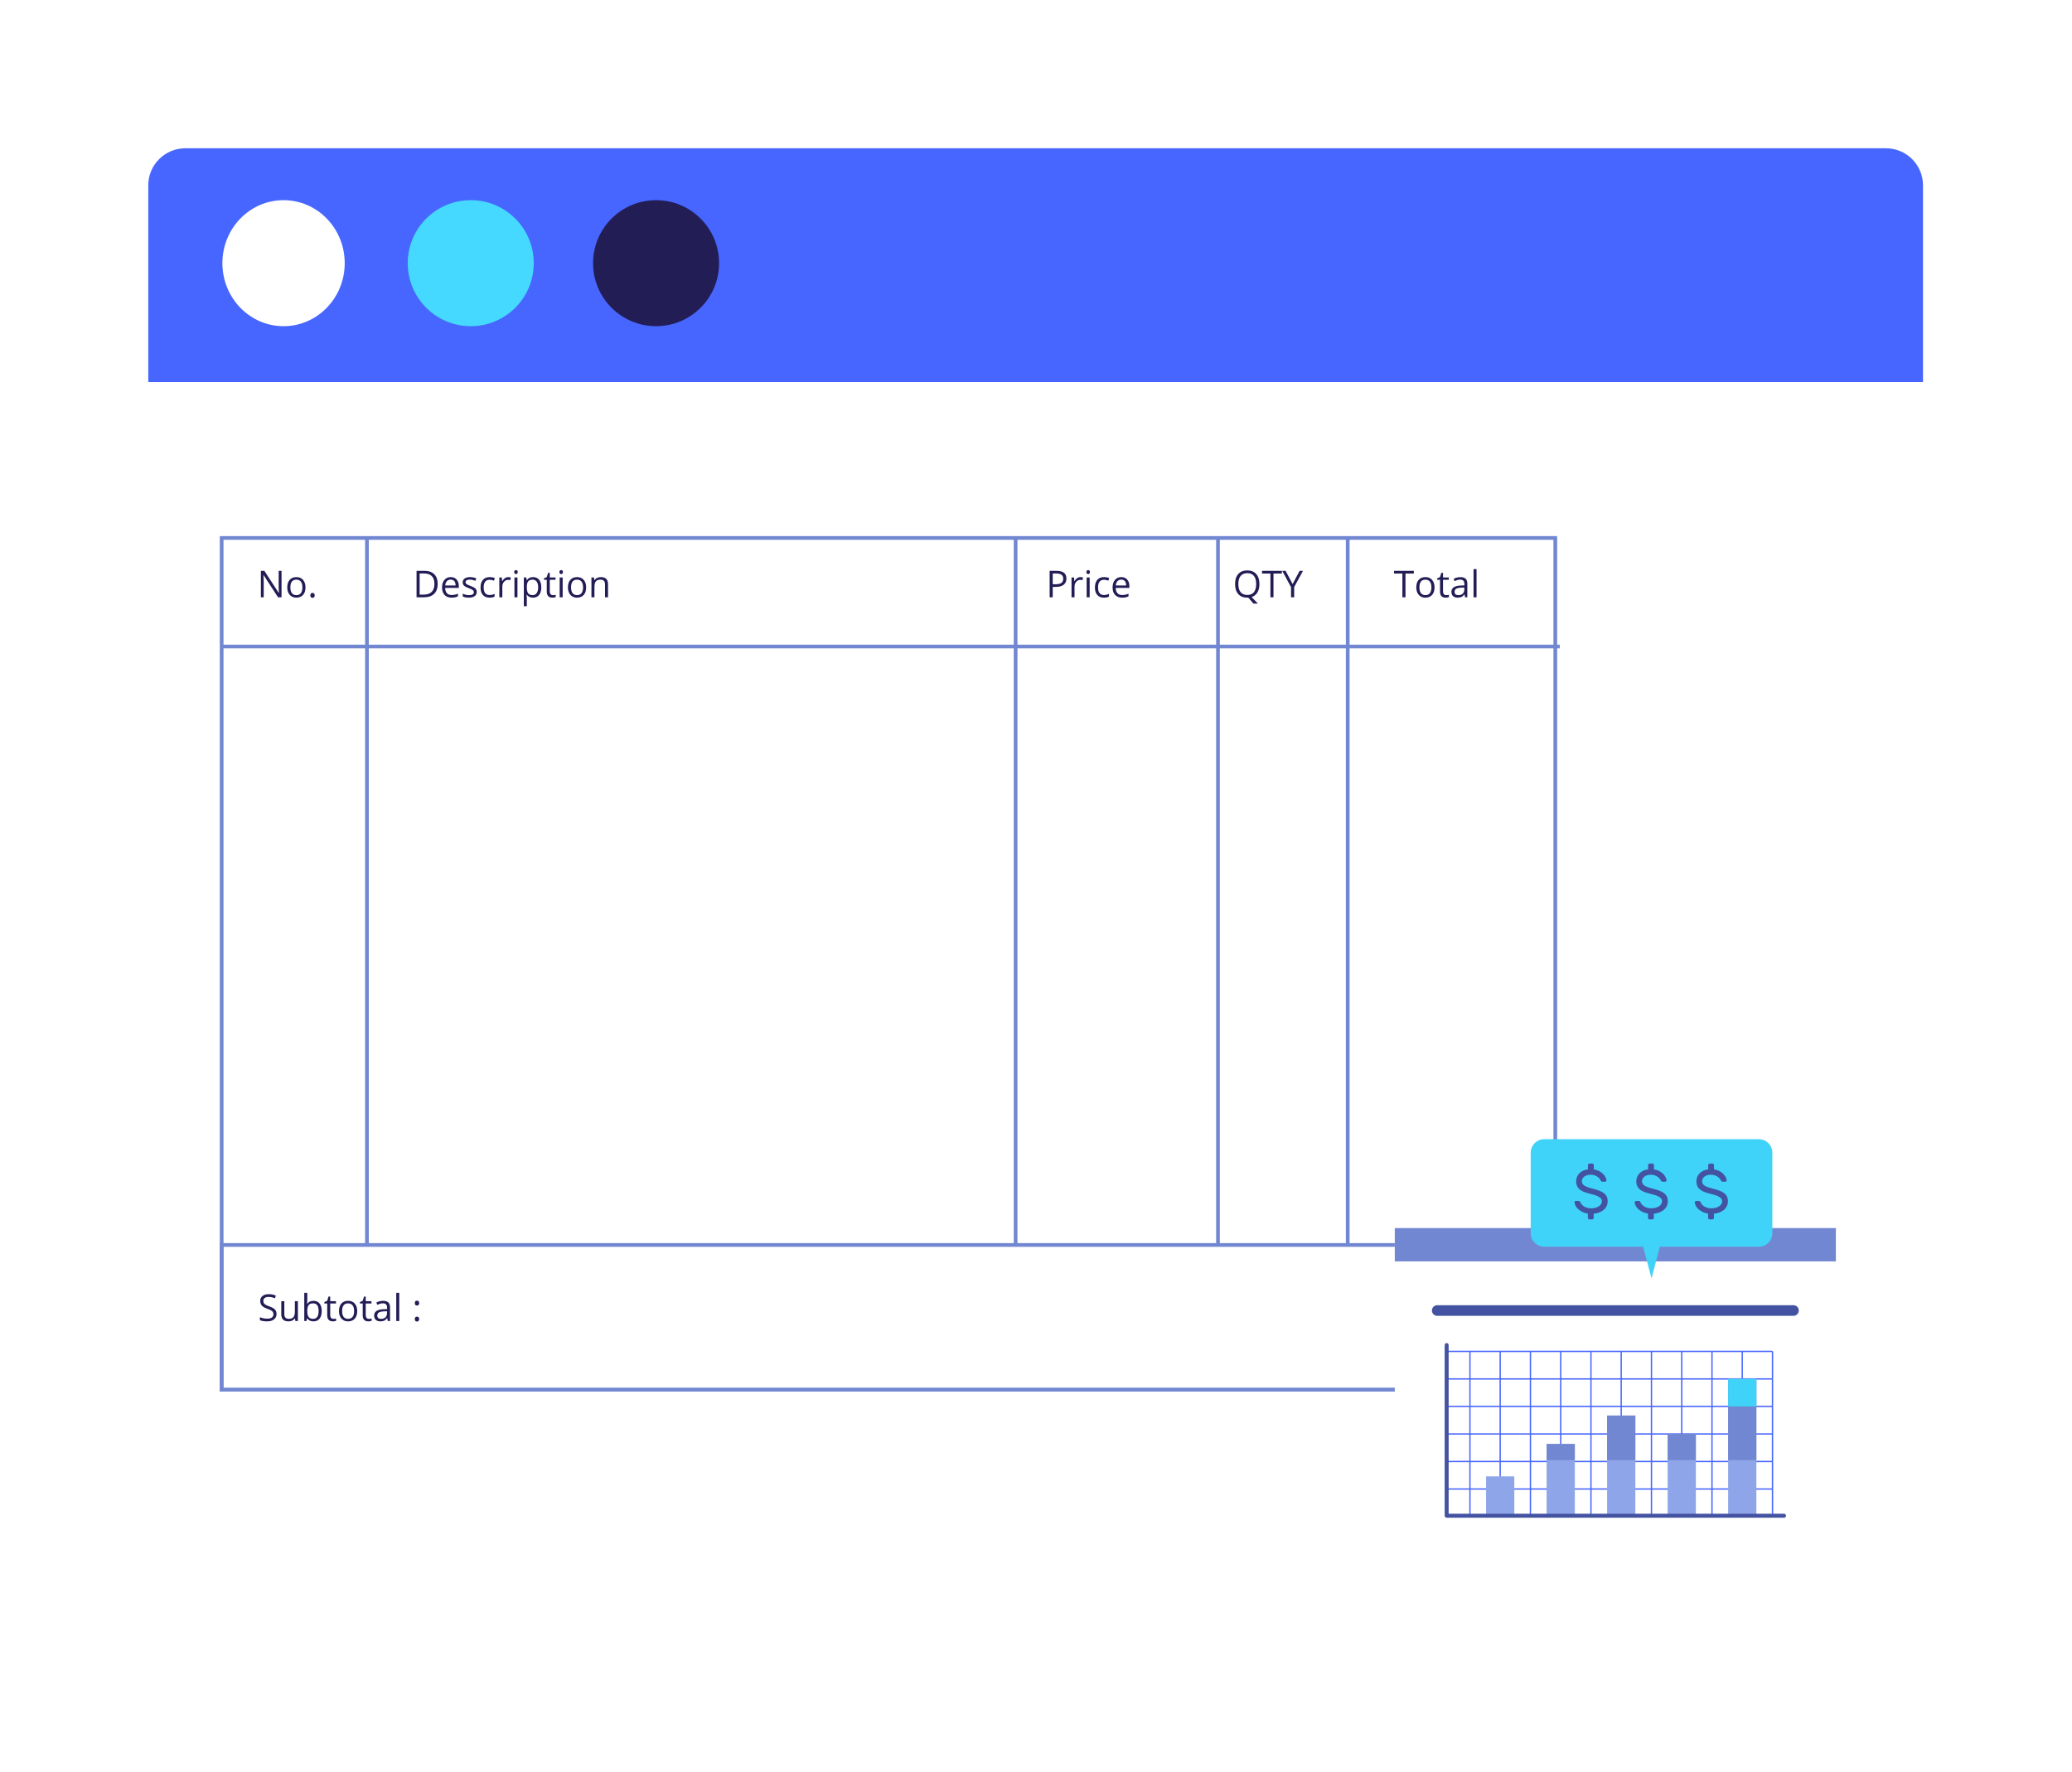 <svg width="559" height="478" viewBox="0 0 559 478" fill="none" xmlns="http://www.w3.org/2000/svg">
<g filter="url(#filter0_d_2092_384)">
<path d="M40.198 101.079H519V426C519 431.523 514.523 436 509 436H50.198C44.675 436 40.198 431.523 40.198 426V101.079Z" fill="white"/>
<path d="M419.599 143.132H59.798V372.921H419.599V143.132Z" stroke="#7287D1" stroke-miterlimit="10"/>
<path d="M59.943 172.419H420.801" stroke="#7287D1" stroke-miterlimit="10"/>
<path d="M328.599 143.132V333.872" stroke="#7287D1" stroke-miterlimit="10"/>
<path d="M363.6 143.132V333.872" stroke="#7287D1" stroke-miterlimit="10"/>
<path d="M419.599 333.872H59.798V372.921H419.599V333.872Z" stroke="#7287D1" stroke-miterlimit="10"/>
<path d="M98.998 143.132V333.872" stroke="#7287D1" stroke-miterlimit="10"/>
<path d="M273.999 143.132V333.872" stroke="#7287D1" stroke-miterlimit="10"/>
<path d="M75.957 159.14H75.01L71.109 153.148H71.07C71.122 153.852 71.148 154.496 71.148 155.082V159.14H70.381V152.001H71.319L75.21 157.968H75.249C75.243 157.88 75.228 157.598 75.206 157.123C75.183 156.645 75.175 156.303 75.181 156.098V152.001H75.957V159.14ZM82.418 156.459C82.418 157.331 82.198 158.013 81.758 158.505C81.319 158.993 80.712 159.237 79.937 159.237C79.459 159.237 79.034 159.125 78.663 158.9C78.291 158.676 78.005 158.354 77.803 157.934C77.601 157.514 77.501 157.022 77.501 156.459C77.501 155.587 77.719 154.908 78.155 154.423C78.591 153.935 79.197 153.69 79.971 153.69C80.72 153.69 81.314 153.939 81.753 154.438C82.196 154.936 82.418 155.609 82.418 156.459ZM78.34 156.459C78.34 157.143 78.477 157.663 78.751 158.021C79.024 158.38 79.426 158.559 79.957 158.559C80.487 158.559 80.889 158.381 81.163 158.026C81.439 157.668 81.578 157.146 81.578 156.459C81.578 155.779 81.439 155.263 81.163 154.911C80.889 154.556 80.484 154.379 79.947 154.379C79.416 154.379 79.016 154.553 78.746 154.901C78.475 155.25 78.34 155.769 78.34 156.459ZM83.726 158.622C83.726 158.404 83.775 158.24 83.873 158.129C83.974 158.015 84.117 157.958 84.302 157.958C84.491 157.958 84.638 158.015 84.742 158.129C84.849 158.24 84.903 158.404 84.903 158.622C84.903 158.834 84.849 158.996 84.742 159.11C84.634 159.224 84.488 159.281 84.302 159.281C84.136 159.281 83.998 159.231 83.887 159.13C83.78 159.026 83.726 158.856 83.726 158.622Z" fill="#231D56"/>
<path d="M118.08 155.502C118.08 156.68 117.759 157.582 117.118 158.207C116.48 158.829 115.56 159.14 114.359 159.14H112.381V152.001H114.569C115.679 152.001 116.542 152.309 117.157 152.924C117.772 153.539 118.08 154.398 118.08 155.502ZM117.201 155.531C117.201 154.6 116.966 153.899 116.498 153.427C116.032 152.955 115.339 152.719 114.417 152.719H113.211V158.422H114.222C115.212 158.422 115.956 158.179 116.454 157.694C116.952 157.206 117.201 156.485 117.201 155.531ZM121.815 159.237C121.024 159.237 120.399 158.996 119.94 158.515C119.484 158.033 119.256 157.364 119.256 156.508C119.256 155.645 119.468 154.96 119.891 154.452C120.318 153.944 120.889 153.69 121.605 153.69C122.276 153.69 122.806 153.912 123.197 154.354C123.587 154.794 123.783 155.375 123.783 156.098V156.61H120.096C120.112 157.239 120.27 157.715 120.57 158.041C120.873 158.367 121.297 158.529 121.844 158.529C122.42 158.529 122.99 158.409 123.553 158.168V158.891C123.267 159.014 122.995 159.102 122.738 159.154C122.484 159.21 122.176 159.237 121.815 159.237ZM121.595 154.369C121.166 154.369 120.822 154.509 120.565 154.789C120.311 155.069 120.161 155.456 120.116 155.951H122.914C122.914 155.44 122.8 155.049 122.572 154.779C122.344 154.506 122.018 154.369 121.595 154.369ZM128.622 157.68C128.622 158.178 128.436 158.562 128.065 158.832C127.694 159.102 127.173 159.237 126.502 159.237C125.793 159.237 125.239 159.125 124.842 158.9V158.148C125.099 158.279 125.375 158.381 125.667 158.456C125.964 158.531 126.249 158.568 126.522 158.568C126.945 158.568 127.271 158.502 127.499 158.368C127.726 158.231 127.84 158.025 127.84 157.748C127.84 157.54 127.749 157.362 127.567 157.216C127.388 157.066 127.036 156.89 126.512 156.688C126.014 156.503 125.659 156.342 125.448 156.205C125.239 156.065 125.083 155.907 124.979 155.731C124.878 155.556 124.828 155.346 124.828 155.102C124.828 154.665 125.005 154.322 125.36 154.071C125.715 153.817 126.201 153.69 126.82 153.69C127.396 153.69 127.959 153.808 128.509 154.042L128.221 154.701C127.684 154.48 127.197 154.369 126.761 154.369C126.377 154.369 126.087 154.429 125.892 154.55C125.697 154.67 125.599 154.836 125.599 155.048C125.599 155.191 125.635 155.313 125.707 155.414C125.781 155.515 125.9 155.611 126.063 155.702C126.226 155.793 126.538 155.925 127 156.098C127.635 156.329 128.063 156.562 128.285 156.796C128.509 157.03 128.622 157.325 128.622 157.68ZM132.083 159.237C131.309 159.237 130.708 159 130.282 158.524C129.859 158.046 129.647 157.37 129.647 156.498C129.647 155.603 129.862 154.911 130.292 154.423C130.724 153.935 131.34 153.69 132.137 153.69C132.394 153.69 132.652 153.718 132.909 153.773C133.166 153.829 133.368 153.894 133.514 153.969L133.265 154.657C133.086 154.586 132.891 154.527 132.679 154.481C132.468 154.433 132.28 154.408 132.118 154.408C131.03 154.408 130.487 155.102 130.487 156.488C130.487 157.146 130.619 157.65 130.882 158.002C131.149 158.354 131.543 158.529 132.064 158.529C132.51 158.529 132.967 158.433 133.436 158.241V158.959C133.078 159.145 132.627 159.237 132.083 159.237ZM137.152 153.69C137.389 153.69 137.603 153.71 137.792 153.749L137.679 154.501C137.458 154.452 137.263 154.428 137.093 154.428C136.66 154.428 136.289 154.604 135.98 154.955C135.674 155.307 135.521 155.744 135.521 156.269V159.14H134.71V153.788H135.379L135.472 154.779H135.511C135.71 154.431 135.949 154.162 136.229 153.974C136.509 153.785 136.817 153.69 137.152 153.69ZM139.603 159.14H138.792V153.788H139.603V159.14ZM138.724 152.338C138.724 152.152 138.77 152.017 138.861 151.933C138.952 151.845 139.066 151.801 139.203 151.801C139.333 151.801 139.445 151.845 139.54 151.933C139.634 152.021 139.681 152.156 139.681 152.338C139.681 152.52 139.634 152.657 139.54 152.748C139.445 152.836 139.333 152.88 139.203 152.88C139.066 152.88 138.952 152.836 138.861 152.748C138.77 152.657 138.724 152.52 138.724 152.338ZM143.812 159.237C143.464 159.237 143.145 159.174 142.855 159.047C142.569 158.917 142.328 158.718 142.132 158.451H142.074C142.113 158.764 142.132 159.06 142.132 159.34V161.542H141.322V153.788H141.981L142.093 154.521H142.132C142.341 154.228 142.583 154.016 142.86 153.886C143.137 153.756 143.454 153.69 143.812 153.69C144.522 153.69 145.069 153.933 145.453 154.418C145.84 154.903 146.034 155.583 146.034 156.459C146.034 157.338 145.837 158.021 145.443 158.51C145.052 158.995 144.509 159.237 143.812 159.237ZM143.695 154.379C143.148 154.379 142.752 154.53 142.508 154.833C142.264 155.136 142.139 155.618 142.132 156.278V156.459C142.132 157.211 142.258 157.75 142.508 158.075C142.759 158.397 143.161 158.559 143.714 158.559C144.177 158.559 144.538 158.371 144.798 157.997C145.062 157.623 145.194 157.107 145.194 156.449C145.194 155.782 145.062 155.271 144.798 154.916C144.538 154.558 144.17 154.379 143.695 154.379ZM149.183 158.568C149.326 158.568 149.465 158.559 149.598 158.539C149.732 158.516 149.837 158.493 149.916 158.471V159.091C149.828 159.133 149.697 159.167 149.525 159.193C149.356 159.223 149.203 159.237 149.066 159.237C148.031 159.237 147.513 158.692 147.513 157.602V154.418H146.747V154.027L147.513 153.69L147.855 152.548H148.324V153.788H149.876V154.418H148.324V157.567C148.324 157.89 148.4 158.137 148.553 158.31C148.706 158.482 148.916 158.568 149.183 158.568ZM151.8 159.14H150.99V153.788H151.8V159.14ZM150.921 152.338C150.921 152.152 150.967 152.017 151.058 151.933C151.149 151.845 151.263 151.801 151.4 151.801C151.53 151.801 151.642 151.845 151.737 151.933C151.831 152.021 151.878 152.156 151.878 152.338C151.878 152.52 151.831 152.657 151.737 152.748C151.642 152.836 151.53 152.88 151.4 152.88C151.263 152.88 151.149 152.836 151.058 152.748C150.967 152.657 150.921 152.52 150.921 152.338ZM158.138 156.459C158.138 157.331 157.918 158.013 157.479 158.505C157.04 158.993 156.432 159.237 155.658 159.237C155.179 159.237 154.754 159.125 154.383 158.9C154.012 158.676 153.726 158.354 153.524 157.934C153.322 157.514 153.221 157.022 153.221 156.459C153.221 155.587 153.439 154.908 153.875 154.423C154.312 153.935 154.917 153.69 155.692 153.69C156.441 153.69 157.035 153.939 157.474 154.438C157.917 154.936 158.138 155.609 158.138 156.459ZM154.061 156.459C154.061 157.143 154.198 157.663 154.471 158.021C154.745 158.38 155.147 158.559 155.677 158.559C156.208 158.559 156.61 158.381 156.883 158.026C157.16 157.668 157.298 157.146 157.298 156.459C157.298 155.779 157.16 155.263 156.883 154.911C156.61 154.556 156.205 154.379 155.667 154.379C155.137 154.379 154.736 154.553 154.466 154.901C154.196 155.25 154.061 155.769 154.061 156.459ZM163.226 159.14V155.678C163.226 155.242 163.127 154.916 162.928 154.701C162.73 154.486 162.419 154.379 161.996 154.379C161.436 154.379 161.026 154.53 160.765 154.833C160.505 155.136 160.375 155.635 160.375 156.332V159.14H159.564V153.788H160.223L160.355 154.521H160.394C160.56 154.257 160.793 154.053 161.092 153.91C161.392 153.764 161.725 153.69 162.093 153.69C162.738 153.69 163.223 153.847 163.548 154.159C163.874 154.468 164.037 154.965 164.037 155.648V159.14H163.226Z" fill="#231D56"/>
<path d="M74.608 352.486C74.608 353.114 74.38 353.604 73.924 353.955C73.469 354.307 72.85 354.483 72.069 354.483C71.222 354.483 70.572 354.374 70.116 354.156V353.355C70.409 353.478 70.728 353.576 71.073 353.648C71.418 353.719 71.76 353.755 72.098 353.755C72.651 353.755 73.068 353.651 73.348 353.443C73.628 353.231 73.768 352.938 73.768 352.564C73.768 352.316 73.718 352.115 73.617 351.958C73.519 351.799 73.353 351.652 73.119 351.519C72.888 351.385 72.534 351.234 72.059 351.065C71.395 350.827 70.92 350.545 70.633 350.22C70.35 349.894 70.209 349.47 70.209 348.946C70.209 348.395 70.415 347.958 70.829 347.632C71.242 347.307 71.789 347.144 72.469 347.144C73.179 347.144 73.832 347.274 74.427 347.534L74.168 348.257C73.579 348.01 73.006 347.886 72.45 347.886C72.01 347.886 71.667 347.98 71.419 348.169C71.172 348.358 71.048 348.62 71.048 348.955C71.048 349.203 71.094 349.406 71.185 349.566C71.276 349.722 71.429 349.867 71.644 350C71.862 350.13 72.194 350.275 72.64 350.435C73.389 350.702 73.903 350.988 74.183 351.294C74.466 351.6 74.608 351.997 74.608 352.486ZM76.707 349.033V352.505C76.707 352.941 76.807 353.267 77.005 353.482C77.204 353.697 77.515 353.804 77.938 353.804C78.498 353.804 78.906 353.651 79.164 353.345C79.424 353.039 79.554 352.539 79.554 351.846V349.033H80.365V354.385H79.696L79.579 353.667H79.535C79.369 353.931 79.138 354.133 78.841 354.273C78.548 354.413 78.213 354.483 77.835 354.483C77.184 354.483 76.696 354.328 76.371 354.019C76.048 353.71 75.887 353.215 75.887 352.534V349.033H76.707ZM84.579 348.946C85.282 348.946 85.827 349.186 86.214 349.668C86.605 350.147 86.8 350.825 86.8 351.704C86.8 352.583 86.603 353.267 86.21 353.755C85.819 354.24 85.275 354.483 84.579 354.483C84.23 354.483 83.911 354.419 83.622 354.292C83.335 354.162 83.094 353.963 82.899 353.697H82.84L82.669 354.385H82.088V346.787H82.899V348.633C82.899 349.046 82.886 349.418 82.86 349.746H82.899C83.276 349.212 83.836 348.946 84.579 348.946ZM84.461 349.624C83.908 349.624 83.509 349.784 83.265 350.103C83.021 350.419 82.899 350.952 82.899 351.704C82.899 352.456 83.024 352.995 83.275 353.321C83.526 353.643 83.928 353.804 84.481 353.804C84.979 353.804 85.35 353.623 85.594 353.262C85.838 352.897 85.96 352.375 85.96 351.695C85.96 350.998 85.838 350.479 85.594 350.137C85.35 349.795 84.972 349.624 84.461 349.624ZM89.95 353.814C90.093 353.814 90.231 353.804 90.365 353.784C90.498 353.762 90.604 353.739 90.682 353.716V354.336C90.594 354.378 90.464 354.413 90.291 354.439C90.122 354.468 89.969 354.483 89.832 354.483C88.797 354.483 88.28 353.937 88.28 352.847V349.663H87.513V349.273L88.28 348.936L88.622 347.793H89.09V349.033H90.643V349.663H89.09V352.813C89.09 353.135 89.167 353.382 89.32 353.555C89.473 353.727 89.683 353.814 89.95 353.814ZM96.376 351.704C96.376 352.577 96.156 353.259 95.716 353.75C95.277 354.239 94.67 354.483 93.895 354.483C93.416 354.483 92.992 354.37 92.621 354.146C92.249 353.921 91.963 353.599 91.761 353.179C91.559 352.759 91.459 352.267 91.459 351.704C91.459 350.832 91.677 350.153 92.113 349.668C92.549 349.18 93.154 348.936 93.929 348.936C94.678 348.936 95.272 349.185 95.711 349.683C96.154 350.181 96.376 350.855 96.376 351.704ZM92.298 351.704C92.298 352.388 92.435 352.909 92.709 353.267C92.982 353.625 93.384 353.804 93.915 353.804C94.445 353.804 94.847 353.627 95.121 353.272C95.397 352.914 95.536 352.391 95.536 351.704C95.536 351.024 95.397 350.508 95.121 350.156C94.847 349.802 94.442 349.624 93.905 349.624C93.374 349.624 92.974 349.798 92.704 350.147C92.433 350.495 92.298 351.014 92.298 351.704ZM99.53 353.814C99.673 353.814 99.811 353.804 99.945 353.784C100.078 353.762 100.184 353.739 100.262 353.716V354.336C100.174 354.378 100.044 354.413 99.872 354.439C99.702 354.468 99.549 354.483 99.413 354.483C98.377 354.483 97.86 353.937 97.86 352.847V349.663H97.093V349.273L97.86 348.936L98.202 347.793H98.67V349.033H100.223V349.663H98.67V352.813C98.67 353.135 98.747 353.382 98.9 353.555C99.053 353.727 99.263 353.814 99.53 353.814ZM104.627 354.385L104.466 353.623H104.427C104.16 353.959 103.893 354.186 103.626 354.307C103.363 354.424 103.032 354.483 102.635 354.483C102.105 354.483 101.688 354.346 101.385 354.073C101.086 353.799 100.936 353.41 100.936 352.906C100.936 351.825 101.8 351.258 103.529 351.206L104.437 351.177V350.845C104.437 350.425 104.346 350.116 104.164 349.917C103.985 349.715 103.696 349.615 103.299 349.615C102.853 349.615 102.349 349.751 101.786 350.025L101.537 349.405C101.8 349.261 102.088 349.149 102.401 349.068C102.717 348.986 103.032 348.946 103.348 348.946C103.986 348.946 104.458 349.087 104.764 349.37C105.073 349.654 105.228 350.108 105.228 350.733V354.385H104.627ZM102.796 353.814C103.301 353.814 103.696 353.675 103.983 353.399C104.273 353.122 104.417 352.735 104.417 352.237V351.753L103.607 351.787C102.962 351.81 102.497 351.911 102.21 352.09C101.927 352.266 101.786 352.541 101.786 352.915C101.786 353.208 101.874 353.431 102.049 353.584C102.228 353.737 102.477 353.814 102.796 353.814ZM107.713 354.385H106.903V346.787H107.713V354.385ZM111.913 353.867C111.913 353.649 111.961 353.485 112.059 353.374C112.16 353.26 112.303 353.203 112.489 353.203C112.678 353.203 112.824 353.26 112.928 353.374C113.036 353.485 113.089 353.649 113.089 353.867C113.089 354.079 113.036 354.242 112.928 354.356C112.821 354.47 112.674 354.527 112.489 354.527C112.323 354.527 112.184 354.476 112.074 354.375C111.966 354.271 111.913 354.102 111.913 353.867ZM111.913 349.556C111.913 349.116 112.105 348.897 112.489 348.897C112.889 348.897 113.089 349.116 113.089 349.556C113.089 349.767 113.036 349.93 112.928 350.044C112.821 350.158 112.674 350.215 112.489 350.215C112.323 350.215 112.184 350.165 112.074 350.064C111.966 349.96 111.913 349.79 111.913 349.556Z" fill="#231D56"/>
<path d="M287.708 154.081C287.708 154.804 287.461 155.36 286.966 155.751C286.475 156.138 285.77 156.332 284.852 156.332H284.012V159.14H283.182V152.001H285.033C286.817 152.001 287.708 152.694 287.708 154.081ZM284.012 155.619H284.759C285.495 155.619 286.027 155.5 286.356 155.263C286.685 155.025 286.849 154.644 286.849 154.12C286.849 153.648 286.694 153.297 286.385 153.065C286.076 152.834 285.594 152.719 284.94 152.719H284.012V155.619ZM291.527 153.69C291.764 153.69 291.978 153.71 292.167 153.749L292.054 154.501C291.833 154.452 291.638 154.428 291.468 154.428C291.035 154.428 290.664 154.604 290.355 154.955C290.049 155.307 289.896 155.744 289.896 156.269V159.14H289.085V153.788H289.754L289.847 154.779H289.886C290.085 154.431 290.324 154.162 290.604 153.974C290.884 153.785 291.192 153.69 291.527 153.69ZM293.978 159.14H293.167V153.788H293.978V159.14ZM293.099 152.338C293.099 152.152 293.145 152.017 293.236 151.933C293.327 151.845 293.441 151.801 293.578 151.801C293.708 151.801 293.82 151.845 293.915 151.933C294.009 152.021 294.056 152.156 294.056 152.338C294.056 152.52 294.009 152.657 293.915 152.748C293.82 152.836 293.708 152.88 293.578 152.88C293.441 152.88 293.327 152.836 293.236 152.748C293.145 152.657 293.099 152.52 293.099 152.338ZM297.835 159.237C297.061 159.237 296.46 159 296.034 158.524C295.611 158.046 295.399 157.37 295.399 156.498C295.399 155.603 295.614 154.911 296.043 154.423C296.476 153.935 297.092 153.69 297.889 153.69C298.146 153.69 298.403 153.718 298.661 153.773C298.918 153.829 299.12 153.894 299.266 153.969L299.017 154.657C298.838 154.586 298.643 154.527 298.431 154.481C298.22 154.433 298.032 154.408 297.87 154.408C296.782 154.408 296.239 155.102 296.239 156.488C296.239 157.146 296.371 157.65 296.634 158.002C296.901 158.354 297.295 158.529 297.816 158.529C298.262 158.529 298.719 158.433 299.188 158.241V158.959C298.83 159.145 298.379 159.237 297.835 159.237ZM302.723 159.237C301.932 159.237 301.307 158.996 300.848 158.515C300.392 158.033 300.165 157.364 300.165 156.508C300.165 155.645 300.376 154.96 300.799 154.452C301.226 153.944 301.797 153.69 302.513 153.69C303.184 153.69 303.714 153.912 304.105 154.354C304.496 154.794 304.691 155.375 304.691 156.098V156.61H301.004C301.021 157.239 301.179 157.715 301.478 158.041C301.781 158.367 302.206 158.529 302.752 158.529C303.329 158.529 303.898 158.409 304.461 158.168V158.891C304.175 159.014 303.903 159.102 303.646 159.154C303.392 159.21 303.084 159.237 302.723 159.237ZM302.503 154.369C302.074 154.369 301.73 154.509 301.473 154.789C301.219 155.069 301.069 155.456 301.024 155.951H303.822C303.822 155.44 303.708 155.049 303.48 154.779C303.252 154.506 302.927 154.369 302.503 154.369Z" fill="#231D56"/>
<path d="M379.179 159.14H378.349V152.738H376.088V152.001H381.44V152.738H379.179V159.14ZM387.016 156.459C387.016 157.331 386.796 158.013 386.357 158.505C385.917 158.993 385.31 159.237 384.536 159.237C384.057 159.237 383.632 159.125 383.261 158.9C382.89 158.676 382.604 158.354 382.402 157.934C382.2 157.514 382.099 157.022 382.099 156.459C382.099 155.587 382.317 154.908 382.753 154.423C383.19 153.935 383.795 153.69 384.57 153.69C385.319 153.69 385.913 153.939 386.352 154.438C386.795 154.936 387.016 155.609 387.016 156.459ZM382.939 156.459C382.939 157.143 383.076 157.663 383.349 158.021C383.623 158.38 384.025 158.559 384.555 158.559C385.086 158.559 385.488 158.381 385.761 158.026C386.038 157.668 386.176 157.146 386.176 156.459C386.176 155.779 386.038 155.263 385.761 154.911C385.488 154.556 385.083 154.379 384.545 154.379C384.015 154.379 383.614 154.553 383.344 154.901C383.074 155.25 382.939 155.769 382.939 156.459ZM390.17 158.568C390.314 158.568 390.452 158.559 390.585 158.539C390.719 158.516 390.825 158.493 390.903 158.471V159.091C390.815 159.133 390.685 159.167 390.512 159.193C390.343 159.223 390.19 159.237 390.053 159.237C389.018 159.237 388.5 158.692 388.5 157.602V154.418H387.734V154.027L388.5 153.69L388.842 152.548H389.311V153.788H390.864V154.418H389.311V157.567C389.311 157.89 389.388 158.137 389.541 158.31C389.694 158.482 389.903 158.568 390.17 158.568ZM395.268 159.14L395.107 158.378H395.068C394.801 158.713 394.534 158.941 394.267 159.062C394.003 159.179 393.673 159.237 393.276 159.237C392.745 159.237 392.329 159.101 392.026 158.827C391.726 158.554 391.577 158.165 391.577 157.66C391.577 156.579 392.441 156.013 394.169 155.961L395.078 155.932V155.6C395.078 155.18 394.986 154.87 394.804 154.672C394.625 154.47 394.337 154.369 393.94 154.369C393.494 154.369 392.989 154.506 392.426 154.779L392.177 154.159C392.441 154.016 392.729 153.904 393.042 153.822C393.357 153.741 393.673 153.7 393.989 153.7C394.627 153.7 395.099 153.842 395.405 154.125C395.714 154.408 395.869 154.862 395.869 155.487V159.14H395.268ZM393.437 158.568C393.942 158.568 394.337 158.43 394.624 158.153C394.913 157.877 395.058 157.489 395.058 156.991V156.508L394.248 156.542C393.603 156.565 393.138 156.666 392.851 156.845C392.568 157.021 392.426 157.296 392.426 157.67C392.426 157.963 392.514 158.186 392.69 158.339C392.869 158.492 393.118 158.568 393.437 158.568ZM398.354 159.14H397.543V151.542H398.354V159.14Z" fill="#231D56"/>
<path d="M339.779 155.561C339.779 156.475 339.595 157.235 339.227 157.841C338.859 158.446 338.34 158.856 337.669 159.071L339.369 160.839H338.163L336.771 159.228L336.502 159.237C335.451 159.237 334.639 158.917 334.066 158.275C333.496 157.631 333.211 156.723 333.211 155.551C333.211 154.389 333.498 153.489 334.071 152.851C334.644 152.209 335.458 151.889 336.512 151.889C337.538 151.889 338.338 152.214 338.915 152.865C339.491 153.516 339.779 154.415 339.779 155.561ZM334.09 155.561C334.09 156.527 334.295 157.261 334.706 157.763C335.119 158.261 335.718 158.51 336.502 158.51C337.293 158.51 337.891 158.261 338.294 157.763C338.698 157.265 338.9 156.531 338.9 155.561C338.9 154.6 338.698 153.873 338.294 153.378C337.894 152.88 337.3 152.631 336.512 152.631C335.721 152.631 335.119 152.882 334.706 153.383C334.295 153.881 334.09 154.607 334.09 155.561ZM343.573 159.14H342.743V152.738H340.482V152.001H345.833V152.738H343.573V159.14ZM348.729 155.57L350.633 152.001H351.532L349.149 156.371V159.14H348.309V156.41L345.931 152.001H346.839L348.729 155.57Z" fill="#231D56"/>
<path d="M40 48C40 42.477 44.477 38 50 38H508.802C514.325 38 518.802 42.477 518.802 48V101.079H40V48Z" fill="#4766FF"/>
<ellipse cx="76.5" cy="69" rx="16.5" ry="17" fill="white"/>
<circle cx="127" cy="69" r="17" fill="#46D9FF"/>
<circle cx="177" cy="69" r="17" fill="#231D56"/>
<g clip-path="url(#clip0_2092_384)">
<path d="M495.298 329.32H376.298V420.981H495.298V329.32Z" fill="white"/>
<path d="M478.199 362.406H390.291V362.766H478.199V362.406Z" fill="#4766FF"/>
<path d="M478.199 369.831H390.291V370.191H478.199V369.831Z" fill="#4766FF"/>
<path d="M478.199 377.256H390.291V377.616H478.199V377.256Z" fill="#4766FF"/>
<path d="M478.199 384.682H390.291V385.041H478.199V384.682Z" fill="#4766FF"/>
<path d="M478.199 392.107H390.291V392.466H478.199V392.107Z" fill="#4766FF"/>
<path d="M478.199 399.532H390.291V399.892H478.199V399.532Z" fill="#4766FF"/>
<path d="M396.754 362.578H396.396V406.916H396.754V362.578Z" fill="#4766FF"/>
<path d="M404.909 362.578H404.552V406.916H404.909V362.578Z" fill="#4766FF"/>
<path d="M413.072 362.578H412.715V406.916H413.072V362.578Z" fill="#4766FF"/>
<path d="M421.236 362.578H420.878V406.916H421.236V362.578Z" fill="#4766FF"/>
<path d="M429.399 362.578H429.041V406.916H429.399V362.578Z" fill="#4766FF"/>
<path d="M437.562 362.578H437.204V406.916H437.562V362.578Z" fill="#4766FF"/>
<path d="M445.725 362.578H445.368V406.916H445.725V362.578Z" fill="#4766FF"/>
<path d="M453.888 362.578H453.531V406.916H453.888V362.578Z" fill="#4766FF"/>
<path d="M462.051 362.578H461.694V406.916H462.051V362.578Z" fill="#4766FF"/>
<path d="M470.215 362.578H469.857V406.916H470.215V362.578Z" fill="#4766FF"/>
<path d="M478.378 362.578H478.02V406.916H478.378V362.578Z" fill="#4766FF"/>
<path d="M408.544 396.302H400.925V406.916H408.544V396.302Z" fill="#8EA6E9"/>
<path d="M424.87 387.552H417.252V406.916H424.87V387.552Z" fill="#8EA6E9"/>
<path d="M441.197 379.89H433.578V406.916H441.197V379.89Z" fill="#8EA6E9"/>
<path d="M457.523 384.853H449.905V406.916H457.523V384.853Z" fill="#8EA6E9"/>
<path d="M473.849 370.003H466.231V406.916H473.849V370.003Z" fill="#8EA6E9"/>
<path d="M481.305 407.456H390.291C389.998 407.456 389.754 407.219 389.754 406.916V360.877C389.754 360.583 389.99 360.337 390.291 360.337C390.583 360.337 390.827 360.574 390.827 360.877V406.376H481.313C481.606 406.376 481.85 406.613 481.85 406.916C481.842 407.21 481.606 407.456 481.305 407.456Z" fill="#4353A1"/>
<path d="M424.87 387.552H417.252V391.927H424.87V387.552Z" fill="#7287D1"/>
<path d="M441.197 379.89H433.578V391.927H441.197V379.89Z" fill="#7287D1"/>
<path d="M457.523 384.853H449.905V391.927H457.523V384.853Z" fill="#7287D1"/>
<path d="M473.849 370.003H466.231V391.927H473.849V370.003Z" fill="#7287D1"/>
<path d="M473.849 370.003H466.231V377.428H473.849V370.003Z" fill="#40D3F9"/>
<path d="M483.867 352.986H387.738C386.957 352.986 386.315 352.348 386.315 351.555C386.315 350.77 386.949 350.124 387.738 350.124H483.867C484.647 350.124 485.29 350.762 485.29 351.555C485.29 352.348 484.647 352.986 483.867 352.986Z" fill="#4353A1"/>
<path d="M495.298 329.32H376.298V338.299H495.298V329.32Z" fill="#7287D1"/>
<path d="M474.524 334.341H416.602C414.593 334.341 412.959 332.706 412.959 330.678V308.999C412.967 306.971 414.593 305.336 416.602 305.336H474.516C476.525 305.336 478.159 306.971 478.159 308.999V330.686C478.159 332.706 476.533 334.341 474.524 334.341Z" fill="#40D3F9"/>
<path d="M429.968 313.481C430.513 313.562 430.993 313.71 431.416 313.93C431.838 314.151 432.196 314.413 432.481 314.699C432.773 314.994 432.993 315.288 433.147 315.607C433.302 315.918 433.383 316.196 433.399 316.441C433.408 316.539 433.375 316.629 433.302 316.703C433.221 316.776 433.139 316.809 433.034 316.809H432.351C432.229 316.809 432.131 316.784 432.058 316.744C431.985 316.703 431.912 316.596 431.83 316.441C431.773 316.326 431.684 316.187 431.554 316.016C431.424 315.844 431.253 315.672 431.033 315.517C430.814 315.353 430.554 315.214 430.245 315.1C429.936 314.985 429.57 314.92 429.163 314.92C428.854 314.92 428.554 314.953 428.269 315.026C427.984 315.1 427.732 315.206 427.513 315.353C427.293 315.501 427.114 315.68 426.976 315.901C426.846 316.122 426.773 316.376 426.773 316.662C426.773 316.956 426.838 317.201 426.968 317.398C427.098 317.602 427.301 317.782 427.586 317.946C427.871 318.109 428.228 318.256 428.659 318.387C429.09 318.518 429.619 318.673 430.245 318.837C430.879 319 431.416 319.189 431.855 319.393C432.294 319.597 432.651 319.818 432.928 320.072C433.204 320.325 433.408 320.611 433.538 320.947C433.668 321.274 433.733 321.65 433.733 322.059C433.733 322.517 433.643 322.942 433.464 323.335C433.286 323.727 433.034 324.07 432.708 324.357C432.383 324.651 431.985 324.888 431.513 325.076C431.05 325.264 430.529 325.387 429.96 325.444V326.532C429.96 326.655 429.92 326.761 429.83 326.851C429.741 326.941 429.635 326.982 429.513 326.982H428.83C428.708 326.982 428.602 326.941 428.513 326.851C428.423 326.761 428.383 326.655 428.383 326.532V325.412C427.846 325.33 427.366 325.191 426.936 324.978C426.505 324.766 426.131 324.52 425.814 324.242C425.496 323.964 425.253 323.662 425.074 323.326C424.895 322.999 424.805 322.672 424.789 322.361C424.789 322.263 424.822 322.173 424.895 322.1C424.968 322.026 425.049 321.993 425.155 321.993H425.838C425.952 321.993 426.049 322.018 426.131 322.059C426.212 322.1 426.285 322.206 426.358 322.361C426.423 322.517 426.529 322.689 426.667 322.877C426.805 323.065 426.992 323.236 427.228 323.4C427.464 323.563 427.749 323.703 428.082 323.809C428.415 323.923 428.806 323.981 429.269 323.981C429.659 323.981 430.025 323.94 430.375 323.85C430.724 323.76 431.033 323.629 431.302 323.465C431.57 323.302 431.781 323.097 431.936 322.86C432.09 322.623 432.172 322.361 432.172 322.075C432.172 321.781 432.082 321.535 431.903 321.331C431.725 321.127 431.472 320.939 431.139 320.767C430.806 320.595 430.399 320.448 429.911 320.309C429.432 320.17 428.879 320.023 428.269 319.867C427.716 319.72 427.245 319.548 426.854 319.336C426.464 319.131 426.147 318.894 425.903 318.624C425.659 318.354 425.48 318.06 425.374 317.733C425.269 317.406 425.22 317.054 425.22 316.678C425.22 316.31 425.285 315.95 425.423 315.59C425.553 315.231 425.757 314.912 426.017 314.617C426.277 314.331 426.61 314.078 427.009 313.881C427.407 313.677 427.879 313.546 428.407 313.481V312.352C428.407 312.23 428.448 312.123 428.537 312.033C428.627 311.943 428.732 311.902 428.854 311.902H429.537C429.659 311.902 429.765 311.943 429.854 312.033C429.944 312.123 429.985 312.23 429.985 312.352V313.481H429.968Z" fill="#4353A1"/>
<path d="M446.189 313.481C446.734 313.562 447.214 313.71 447.636 313.93C448.059 314.151 448.417 314.413 448.702 314.699C448.994 314.994 449.214 315.288 449.368 315.607C449.523 315.918 449.604 316.196 449.62 316.441C449.628 316.539 449.596 316.629 449.523 316.703C449.441 316.776 449.36 316.809 449.254 316.809H448.58C448.458 316.809 448.36 316.784 448.287 316.744C448.214 316.703 448.141 316.596 448.059 316.441C448.002 316.326 447.913 316.187 447.783 316.016C447.653 315.844 447.482 315.672 447.262 315.517C447.043 315.353 446.783 315.214 446.474 315.1C446.165 314.985 445.799 314.92 445.392 314.92C445.083 314.92 444.783 314.953 444.498 315.026C444.213 315.1 443.961 315.206 443.742 315.353C443.522 315.501 443.343 315.68 443.205 315.901C443.075 316.122 443.002 316.376 443.002 316.662C443.002 316.956 443.067 317.201 443.197 317.398C443.327 317.602 443.53 317.782 443.815 317.946C444.1 318.109 444.457 318.256 444.888 318.387C445.319 318.518 445.848 318.673 446.474 318.837C447.108 319 447.645 319.189 448.084 319.393C448.523 319.597 448.88 319.818 449.157 320.072C449.433 320.325 449.637 320.611 449.767 320.947C449.897 321.274 449.962 321.65 449.962 322.059C449.962 322.517 449.872 322.942 449.693 323.335C449.515 323.727 449.263 324.07 448.937 324.357C448.612 324.651 448.214 324.888 447.742 325.076C447.279 325.264 446.758 325.387 446.189 325.444V326.532C446.189 326.655 446.149 326.761 446.059 326.851C445.97 326.941 445.864 326.982 445.742 326.982H445.059C444.937 326.982 444.831 326.941 444.742 326.851C444.652 326.761 444.612 326.655 444.612 326.532V325.412C444.075 325.33 443.595 325.191 443.165 324.978C442.734 324.766 442.36 324.52 442.043 324.242C441.725 323.964 441.482 323.662 441.303 323.326C441.124 322.999 441.034 322.672 441.018 322.361C441.018 322.263 441.051 322.173 441.124 322.1C441.197 322.026 441.278 321.993 441.384 321.993H442.067C442.181 321.993 442.278 322.018 442.36 322.059C442.441 322.1 442.514 322.206 442.587 322.361C442.652 322.517 442.758 322.689 442.896 322.877C443.034 323.065 443.221 323.236 443.457 323.4C443.693 323.563 443.978 323.703 444.311 323.809C444.644 323.923 445.035 323.981 445.498 323.981C445.888 323.981 446.254 323.94 446.604 323.85C446.953 323.76 447.262 323.629 447.531 323.465C447.799 323.302 448.01 323.097 448.165 322.86C448.319 322.623 448.401 322.361 448.401 322.075C448.401 321.781 448.311 321.535 448.132 321.331C447.954 321.127 447.701 320.939 447.368 320.767C447.035 320.595 446.628 320.448 446.14 320.309C445.661 320.17 445.108 320.023 444.498 319.867C443.945 319.72 443.474 319.548 443.083 319.336C442.693 319.131 442.376 318.894 442.132 318.624C441.888 318.354 441.709 318.06 441.603 317.733C441.498 317.406 441.449 317.054 441.449 316.678C441.449 316.31 441.514 315.95 441.652 315.59C441.782 315.231 441.986 314.912 442.246 314.617C442.506 314.331 442.839 314.078 443.238 313.881C443.636 313.677 444.108 313.546 444.636 313.481V312.352C444.636 312.23 444.677 312.123 444.766 312.033C444.856 311.943 444.961 311.902 445.083 311.902H445.766C445.888 311.902 445.994 311.943 446.083 312.033C446.173 312.123 446.214 312.23 446.214 312.352V313.481H446.189Z" fill="#4353A1"/>
<path d="M462.41 313.481C462.954 313.562 463.434 313.71 463.857 313.93C464.28 314.151 464.638 314.413 464.922 314.699C465.215 314.994 465.434 315.288 465.589 315.607C465.743 315.918 465.825 316.196 465.841 316.441C465.849 316.539 465.816 316.629 465.743 316.703C465.662 316.776 465.581 316.809 465.475 316.809H464.792C464.67 316.809 464.572 316.784 464.499 316.744C464.426 316.703 464.353 316.596 464.272 316.441C464.215 316.326 464.125 316.187 463.995 316.016C463.865 315.844 463.694 315.672 463.475 315.517C463.255 315.353 462.995 315.214 462.686 315.1C462.377 314.985 462.011 314.92 461.605 314.92C461.296 314.92 460.995 314.953 460.71 315.026C460.426 315.1 460.174 315.206 459.954 315.353C459.735 315.501 459.556 315.68 459.418 315.901C459.288 316.122 459.214 316.376 459.214 316.662C459.214 316.956 459.279 317.201 459.409 317.398C459.54 317.602 459.743 317.782 460.027 317.946C460.312 318.109 460.67 318.256 461.101 318.387C461.532 318.518 462.06 318.673 462.686 318.837C463.32 319 463.857 319.189 464.296 319.393C464.735 319.597 465.093 319.818 465.369 320.072C465.646 320.325 465.849 320.611 465.979 320.947C466.109 321.274 466.174 321.65 466.174 322.059C466.174 322.517 466.085 322.942 465.906 323.335C465.727 323.727 465.475 324.07 465.15 324.357C464.825 324.651 464.426 324.888 463.955 325.076C463.491 325.264 462.971 325.387 462.402 325.444V326.532C462.402 326.655 462.361 326.761 462.271 326.851C462.182 326.941 462.076 326.982 461.954 326.982H461.271C461.149 326.982 461.044 326.941 460.954 326.851C460.865 326.761 460.824 326.655 460.824 326.532V325.412C460.288 325.33 459.808 325.191 459.377 324.978C458.946 324.766 458.572 324.52 458.255 324.242C457.938 323.964 457.694 323.662 457.515 323.326C457.336 322.999 457.247 322.672 457.23 322.361C457.23 322.263 457.263 322.173 457.336 322.1C457.409 322.026 457.491 321.993 457.596 321.993H458.279C458.393 321.993 458.491 322.018 458.572 322.059C458.653 322.1 458.727 322.206 458.8 322.361C458.865 322.517 458.97 322.689 459.109 322.877C459.247 323.065 459.434 323.236 459.67 323.4C459.905 323.563 460.19 323.703 460.523 323.809C460.857 323.923 461.247 323.981 461.71 323.981C462.101 323.981 462.467 323.94 462.816 323.85C463.166 323.76 463.475 323.629 463.743 323.465C464.011 323.302 464.223 323.097 464.377 322.86C464.532 322.623 464.613 322.361 464.613 322.075C464.613 321.781 464.524 321.535 464.345 321.331C464.166 321.127 463.914 320.939 463.581 320.767C463.247 320.595 462.841 320.448 462.353 320.309C461.873 320.17 461.32 320.023 460.71 319.867C460.158 319.72 459.686 319.548 459.296 319.336C458.905 319.131 458.588 318.894 458.344 318.624C458.1 318.354 457.922 318.06 457.816 317.733C457.71 317.406 457.661 317.054 457.661 316.678C457.661 316.31 457.726 315.95 457.865 315.59C457.995 315.231 458.198 314.912 458.458 314.617C458.718 314.331 459.052 314.078 459.45 313.881C459.849 313.677 460.32 313.546 460.849 313.481V312.352C460.849 312.23 460.889 312.123 460.979 312.033C461.068 311.943 461.174 311.902 461.296 311.902H461.979C462.101 311.902 462.206 311.943 462.296 312.033C462.385 312.123 462.426 312.23 462.426 312.352V313.481H462.41Z" fill="#4353A1"/>
<path d="M445.563 342.895L448.083 333.327H443.042L445.563 342.895Z" fill="#40D3F9"/>
</g>
</g>
<defs>
<filter id="filter0_d_2092_384" x="0" y="0" width="559" height="478" filterUnits="userSpaceOnUse" color-interpolation-filters="sRGB">
<feFlood flood-opacity="0" result="BackgroundImageFix"/>
<feColorMatrix in="SourceAlpha" type="matrix" values="0 0 0 0 0 0 0 0 0 0 0 0 0 0 0 0 0 0 127 0" result="hardAlpha"/>
<feOffset dy="2"/>
<feGaussianBlur stdDeviation="20"/>
<feComposite in2="hardAlpha" operator="out"/>
<feColorMatrix type="matrix" values="0 0 0 0 0.278 0 0 0 0 0.4 0 0 0 0 1 0 0 0 0.5 0"/>
<feBlend mode="normal" in2="BackgroundImageFix" result="effect1_dropShadow_2092_384"/>
<feBlend mode="normal" in="SourceGraphic" in2="effect1_dropShadow_2092_384" result="shape"/>
</filter>
<clipPath id="clip0_2092_384">
<rect width="119" height="115.645" fill="white" transform="translate(376.298 305.336)"/>
</clipPath>
</defs>
</svg>
